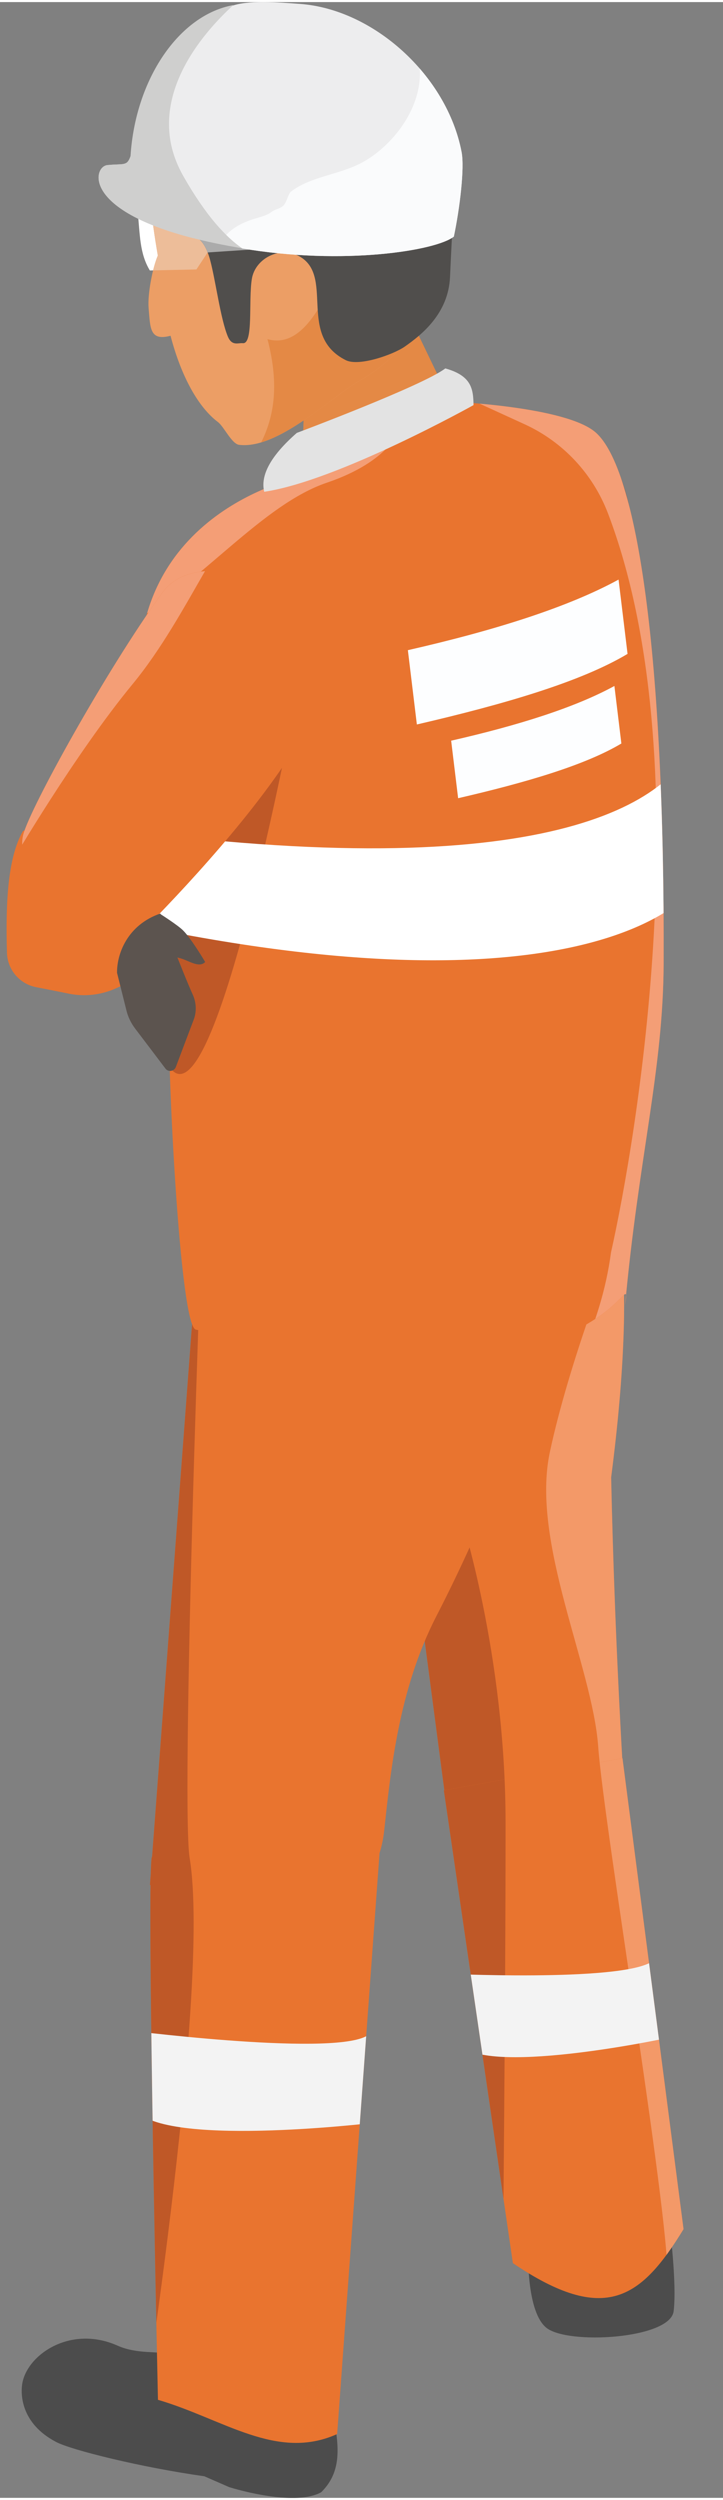 <?xml version="1.0" encoding="UTF-8"?><svg xmlns="http://www.w3.org/2000/svg" xmlns:xlink="http://www.w3.org/1999/xlink" id="workers682f25b547882" viewBox="0 0 64.31 221.7" aria-hidden="true" width="64px" height="221px">
  <rect x="0" y="0" width="64.31" height="221.7" fill="#808080" stroke="none"/>
  <defs><linearGradient class="cerosgradient" data-cerosgradient="true" id="CerosGradient_idf1f9cfa4d" gradientUnits="userSpaceOnUse" x1="50%" y1="100%" x2="50%" y2="0%"><stop offset="0%" stop-color="#d1d1d1"/><stop offset="100%" stop-color="#d1d1d1"/></linearGradient><linearGradient/>
    <style>
      .cls-1-682f25b547882{
        fill: #fff;
      }

      .cls-1-682f25b547882, .cls-2-682f25b547882, .cls-3-682f25b547882, .cls-4-682f25b547882, .cls-5-682f25b547882, .cls-6-682f25b547882, .cls-7-682f25b547882, .cls-8-682f25b547882, .cls-9-682f25b547882, .cls-10-682f25b547882, .cls-11-682f25b547882, .cls-12-682f25b547882, .cls-13-682f25b547882, .cls-14-682f25b547882, .cls-15-682f25b547882, .cls-16-682f25b547882, .cls-17-682f25b547882, .cls-18-682f25b547882, .cls-19-682f25b547882, .cls-20-682f25b547882, .cls-21-682f25b547882{
        fill-rule: evenodd;
      }

      .cls-2-682f25b547882{
        fill: #e9742f;
      }

      .cls-3-682f25b547882{
        fill: #bf5827;
      }

      .cls-4-682f25b547882{
        fill: #fafbfc;
      }

      .cls-5-682f25b547882{
        fill: #ec9e65;
      }

      .cls-6-682f25b547882{
        fill: #ededee;
      }

      .cls-7-682f25b547882{
        fill: #f3f3f3;
      }

      .cls-8-682f25b547882{
        fill: #f39968;
      }

      .cls-22-682f25b547882{
        clip-path: url(#clippath-11682f25b547882);
      }

      .cls-23-682f25b547882{
        clip-path: url(#clippath-16682f25b547882);
      }

      .cls-24-682f25b547882{
        clip-path: url(#clippath-15682f25b547882);
      }

      .cls-25-682f25b547882{
        clip-path: url(#clippath-13682f25b547882);
      }

      .cls-26-682f25b547882{
        clip-path: url(#clippath-14682f25b547882);
      }

      .cls-27-682f25b547882{
        clip-path: url(#clippath-12682f25b547882);
      }

      .cls-9-682f25b547882{
        fill: #2b3646;
      }

      .cls-28-682f25b547882{
        clip-path: url(#clippath-1682f25b547882);
      }

      .cls-29-682f25b547882{
        clip-path: url(#clippath-4682f25b547882);
      }

      .cls-30-682f25b547882{
        clip-path: url(#clippath-2682f25b547882);
      }

      .cls-31-682f25b547882{
        clip-path: url(#clippath-7682f25b547882);
      }

      .cls-32-682f25b547882{
        clip-path: url(#clippath-9682f25b547882);
      }

      .cls-33-682f25b547882{
        clip-path: url(#clippath-8682f25b547882);
      }

      .cls-34-682f25b547882{
        clip-path: url(#clippath-5682f25b547882);
      }

      .cls-10-682f25b547882{
        fill: #4c4c4c;
      }

      .cls-11-682f25b547882{
        fill: #cfcfce;
      }

      .cls-12-682f25b547882{
        fill: #ababab;
      }

      .cls-13-682f25b547882{
        fill: #504e4c;
      }

      .cls-35-682f25b547882, .cls-36-682f25b547882, .cls-37-682f25b547882, .cls-38-682f25b547882{
        clip-rule: evenodd;
        fill: none;
      }

      .cls-14-682f25b547882{
        fill: #d3d3d3;
      }

      .cls-15-682f25b547882{
        fill: #5c544f;
      }

      .cls-16-682f25b547882{
        fill: #f49e76;
      }

      .cls-17-682f25b547882{
        fill: #fdfeff;
      }

      .cls-36-682f25b547882{
        clip-path: url(#clippath-10682f25b547882);
      }

      .cls-18-682f25b547882{
        fill: #e3e3e3;
      }

      .cls-19-682f25b547882{
        fill: #e4e5e7;
      }

      .cls-20-682f25b547882{
        fill: #edbd99;
      }

      .cls-39-682f25b547882{
        clip-path: url(#clippath682f25b547882);
      }

      .cls-21-682f25b547882{
        fill: #e48945;
      }

      .cls-37-682f25b547882{
        clip-path: url(#clippath-3682f25b547882);
      }

      .cls-38-682f25b547882{
        clip-path: url(#clippath-6682f25b547882);
      }
    </style>
    <clipPath id="clippath682f25b547882">
      <path class="cls-35-682f25b547882" d="M38.97,41.79s6.14-6.38,13.52-3.14c6.78,2.98,4.55,33.16,3.19,32.58-3.92.58-11,.07-12.49-3.19-1.52-3.34-5.32-22.75-4.22-26.26h0Z"/>
    </clipPath>
    <clipPath id="clippath-1682f25b547882">
      <path class="cls-35-682f25b547882" d="M53.03,104.88c1.71-.6,3.85,6.74,1.33,26.17.15,6.92.44,15.42,1.03,25.74.73,12.6-15.69,3.38-15.69,3.38l-6.51-49.4s17.52-5.09,19.83-5.9h0Z"/>
    </clipPath>
    <clipPath id="clippath-2682f25b547882">
      <path class="cls-35-682f25b547882" d="M13.53,164.74l4.12-54.82s30.3-.84,32.71-1.26c1.7-.29-2.81,17.79-11.54,34.71-3.38,6.55-4.08,13.85-4.65,19.09-.08.72-.22,1.37-.41,1.96l-3.77,51.61c-5.36,2.42-10.13-1.34-15.94-3.04,0,0-.79-35.76-.66-45.72l-.05-.02.07-.96c.02-.64.04-1.11.07-1.36,0-.07.02-.13.05-.2h0Z"/>
    </clipPath>
    <clipPath id="clippath-3682f25b547882">
      <path class="cls-35-682f25b547882" d="M10.62,180.08s18.44,2.4,21.92.63c3.48-1.77.54,7.69.54,7.69,0,0-19.18,2.28-21.15-1.37-1.97-3.65-1.3-6.95-1.3-6.95h0Z"/>
    </clipPath>
    <clipPath id="clippath-4682f25b547882">
      <path class="cls-37-682f25b547882" d="M13.53,164.74l4.12-54.82s30.3-.84,32.71-1.26c1.7-.29-2.81,17.79-11.54,34.71-3.38,6.55-4.08,13.85-4.65,19.09-.08.72-.22,1.37-.41,1.96l-3.77,51.61c-5.36,2.42-10.13-1.34-15.94-3.04,0,0-.79-35.76-.66-45.72l-.05-.02.07-.96c.02-.64.04-1.11.07-1.36,0-.07.02-.13.05-.2h0Z"/>
    </clipPath>
    <clipPath id="clippath-5682f25b547882">
      <path class="cls-35-682f25b547882" d="M36.78,28.66l3.29,6.83s10.21.42,12.89,2.72c3.75,3.22,6.17,19.94,6.07,47.19-.04,9.49-2.23,17.2-3.43,30.37.64-5.03-1.2,10.94-38.19,2.15-1.42-.34-2.53-23.58-2.36-27.62,0,0-1.73-16.4-2.63-28.93-1.18-16.22,14.42-19.21,14.42-19.21l.24-7.25c3.53-3.22,5.44-6.21,9.71-6.25h0Z"/>
    </clipPath>
    <clipPath id="clippath-6682f25b547882">
      <path class="cls-35-682f25b547882" d="M63.4,73.92c1.47,5.77-10.75,16.26-49.84,8.36l-.26-8.43c36.94,4.44,47.55-3.23,48.84-9.37l1.26,9.43h0Z"/>
    </clipPath>
    <clipPath id="clippath-7682f25b547882">
      <path class="cls-38-682f25b547882" d="M36.78,28.66l3.29,6.83s10.21.42,12.89,2.72c3.75,3.22,6.17,19.94,6.07,47.19-.04,9.49-2.23,17.2-3.43,30.37.64-5.03-1.2,10.94-38.19,2.15-1.42-.34-2.53-23.58-2.36-27.62,0,0-1.73-16.4-2.63-28.93-1.18-16.22,14.42-19.21,14.42-19.21l.24-7.25c3.53-3.22,5.44-6.21,9.71-6.25h0Z"/>
    </clipPath>
    <clipPath id="clippath-8682f25b547882">
      <path class="cls-35-682f25b547882" d="M36.78,28.66l3.29,6.83s10.21.42,12.89,2.72c3.75,3.22,6.17,19.94,6.07,47.19-.04,9.49-2.23,17.2-3.43,30.37.64-5.03-1.2,10.94-38.19,2.15-1.42-.34-2.53-23.58-2.36-27.62,0,0-1.73-16.4-2.63-28.93-1.18-16.22,14.42-19.21,14.42-19.21l.24-7.25c3.53-3.22,5.44-6.21,9.71-6.25h0Z"/>
    </clipPath>
    <clipPath id="clippath-9682f25b547882">
      <path class="cls-35-682f25b547882" d="M55.37,156.01l5.43,41.82c-3.75,6.12-6.96,8.58-15.18,3.02l-6.14-42,15.89-2.85h0Z"/>
    </clipPath>
    <clipPath id="clippath-10682f25b547882">
      <path class="cls-35-682f25b547882" d="M39.14,175.12s15.99.79,18.84-1.05c2.85-1.84,1.02,6.85,1.02,6.85,0,0-16.28,3.45-18.24.33-1.95-3.12-1.62-6.13-1.62-6.13h0Z"/>
    </clipPath>
    <clipPath id="clippath-11682f25b547882">
      <path class="cls-36-682f25b547882" d="M55.37,156.01l5.43,41.82c-3.75,6.12-6.96,8.58-15.18,3.02l-6.14-42,15.89-2.85h0Z"/>
    </clipPath>
    <clipPath id="clippath-12682f25b547882">
      <path class="cls-35-682f25b547882" d="M14.03,22.54c-.44,1.01-.92,3.38-.81,4.66.15,1.78.1,2.93,1.95,2.44.96,3.66,2.48,6.36,4.22,7.67.53.4,1.22,1.94,1.88,2.02,3.46.43,8.25-4.3,10.75-5.72,6.11-3.46,9.45-11.29,7.45-18.67-2.01-7.38-9.28-12.2-16.23-10.76-6.95,1.44-10.64,8.36-9.59,15.86.09.65.22,1.5.39,2.48h0Z"/>
    </clipPath>
    <clipPath id="clippath-13682f25b547882">
      <path class="cls-35-682f25b547882" d="M15.96,20.42c-.84-.18-1.77-.45-2.51-.87-1.75-1.01-1.85-2.59-1.86-4.2-.04-3.73,1.93-6.45,4.85-9.31,6.04-5.92,22.79-1.65,23.66,8.24.35,3.95.12,5.64-.07,10.13-.14,3.25-2.51,5.14-4.05,6.21-.97.67-4.03,1.78-5.22,1.19-4.25-2.12-1.14-7.21-3.91-9.09-1.75-1.19-4.15-.02-4.45,1.88-.31,1.95.16,5.81-.81,5.7-.4-.04-.95.28-1.32-.58-.66-1.58-1.09-4.99-1.58-6.81-.63-2.34-1.73-2.27-2.73-2.48h0Z"/>
    </clipPath>
    <clipPath id="clippath-14682f25b547882">
      <path class="cls-35-682f25b547882" d="M21.52,21.88c9.04,1.53,17.29.2,18.85-1.05.53-2.52.96-6.07.69-7.5C39.76,6.53,33.23.62,26.65.16c-1.8-.13-4.69-.37-6.13.22-2.66,2.43-7.98,8.46-4.23,15.08,2.01,3.54,3.81,5.43,5.23,6.41h0Z"/>
    </clipPath>
    <clipPath id="clippath-15682f25b547882">
      <path class="cls-35-682f25b547882" d="M20.74.27c-4.83.88-8.7,6.59-9.13,13.41-.33.93-.59.65-2.06.8-1.35.13-2.52,4.7,10.75,7.17l1.23.22c-1.42-.99-3.22-2.87-5.23-6.41-3.76-6.62,1.79-12.76,4.45-15.19h0Z"/>
    </clipPath>
    <clipPath id="clippath-16682f25b547882">
      <path class="cls-35-682f25b547882" d="M14.37,52.55c1.73-2.4,4.64-2.12,7.59-1.91,2.95.21,5.18,2.23,6.56,4.85t0,0c5.7,6.76-18.18,29.34-18.18,29.34-3.57-2.07-9.22-7.41-8.26-10.92.66-2.41,7.26-14.37,12.29-21.35h0Z"/>
    </clipPath>
  </defs>
  <path class="cls-2-682f25b547882" d="M16.88,66.58l-14.84,7.06c-1.35,2.36-1.55,6.35-1.42,10.81.04,1.49,1.11,2.76,2.57,3.05.96.19,2.05.4,2.97.59,1.38.27,2.81.11,4.1-.46,4.42-1.97,14.73-6.58,14.73-6.58"/>
  <path class="cls-2-682f25b547882" d="M38.97,41.79s6.14-6.38,13.52-3.14c6.78,2.98,4.55,33.16,3.19,32.58-3.92.58-11,.07-12.49-3.19-1.52-3.34-5.32-22.75-4.22-26.26h0Z"/>
  <g class="cls-39-682f25b547882">
    <path class="cls-9-682f25b547882" d="M51.31,36.45c3.59,5.44,7.33,27.18,2.97,34.15l4.65,1.32,2.13-25.38-9.75-10.08h0Z"/>
  </g>
  <path class="cls-19-682f25b547882" d="M41.92,64.12s-2.72,5.22,3.82,8.33c6.54,3.11,11.12-.63,11.12-.63,0,0,.12-1.73.19-2.68.01-.15-.05-.29-.16-.39-.11-.1-.26-.14-.41-.11-.79.16-2.23.51-3.48,1.06-.77,2.11-.95,1.87-1.77.18-2.53-.1-6.09-1.39-9.32-5.76h0Z"/>
  <path class="cls-2-682f25b547882" d="M53.03,104.88c1.71-.6,3.85,6.74,1.33,26.17.15,6.92.44,15.42,1.03,25.74.73,12.6-15.69,3.38-15.69,3.38l-6.51-49.4s17.52-5.09,19.83-5.9h0Z"/>
  <g class="cls-28-682f25b547882">
    <path class="cls-8-682f25b547882" d="M54.43,111.22s-3.81,9.58-5.52,17.58c-1.71,8,3.79,19.05,4.3,26.17.5,7.12,6.73,44.04,6.12,47.63-.61,3.58,4.99-3.81,4.99-3.81,0,0-8.03-65.21-7.08-71.04.96-5.84.78-12.25.73-13.88-.05-1.63-3.54-2.65-3.54-2.65h0Z"/>
    <path class="cls-3-682f25b547882" d="M40.97,134.46s3.99,12.24,4,27.22c.01,14.98-.26,41.52-.26,41.52l-10.11-57.63,6.37-11.11h0Z"/>
  </g>
  <path class="cls-10-682f25b547882" d="M18.16,219.78c-5.61-.79-11.78-2.32-13.16-3.04-3.2-1.67-3.18-4.33-3.01-5.24.47-2.56,4.31-5.17,8.47-3.32,1.76.78,3.65.46,4.68.76,4.18,1.21,13.75,3.58,13.75,3.58,0,0,0,1.09-.12,2.48l.93-.32c.5,2.66.63,4.79-1.13,6.52-1.98,1.11-6.24.14-8.18-.45l-2.22-.97h0Z"/>
  <path class="cls-2-682f25b547882" d="M13.53,164.74l4.12-54.82s30.3-.84,32.71-1.26c1.7-.29-2.81,17.79-11.54,34.71-3.38,6.55-4.08,13.85-4.65,19.09-.08.72-.22,1.37-.41,1.96l-3.77,51.61c-5.36,2.42-10.13-1.34-15.94-3.04,0,0-.79-35.76-.66-45.72l-.05-.02.07-.96c.02-.64.04-1.11.07-1.36,0-.07.02-.13.05-.2h0Z"/>
  <g class="cls-30-682f25b547882">
    <path class="cls-3-682f25b547882" d="M18.51,96.97c-.27,1.01-2.5,62.63-1.64,67.9,1.95,11.86-4.78,53.6-4.78,53.6l-5.75-64.42,7.36-40.52c-1.13-21.59-.83-28.67,4.81-16.57h0Z"/>
    <path class="cls-7-682f25b547882" d="M10.62,180.08s18.44,2.4,21.92.63c3.48-1.77.54,7.69.54,7.69,0,0-19.18,2.28-21.15-1.37-1.97-3.65-1.3-6.95-1.3-6.95h0Z"/>
  </g>
  <g class="cls-29-682f25b547882">
    <path class="cls-14-682f25b547882" d="M20.65,178.42c2.85,1.74,4.6,4.32,5.31,7.64.37,1.71.28,3.71,1.08,5.31.83,1.66,2.18,4.03,4.37,2.66,3.6-2.24,3.62-6.58,3.32-10.39-.17-2.19-.23-4.27-1.85-5.92-1.85-1.88-4.29-2.18-6.81-2.32-1.59-.09-3.27.08-4.36,1.37"/>
  </g>
  <path class="cls-2-682f25b547882" d="M36.78,28.66l3.29,6.83s10.21.42,12.89,2.72c3.75,3.22,6.17,19.94,6.07,47.19-.04,9.49-2.23,17.2-3.43,30.37.64-5.03-1.2,10.94-38.19,2.15-1.42-.34-2.53-23.58-2.36-27.62,0,0-1.73-16.4-2.63-28.93-1.18-16.22,14.42-19.21,14.42-19.21l.24-7.25c3.53-3.22,5.44-6.21,9.71-6.25h0Z"/>
  <g class="cls-34-682f25b547882">
    <path class="cls-21-682f25b547882" d="M25.19,42.52s14.49-6.41,16.56-8.08l-1.84-6.08s-12.99,3.21-13.96,3.04c-.97-.17-.76,11.12-.76,11.12h0Z"/>
    <path class="cls-16-682f25b547882" d="M39.71,34.32s3.68,1.69,6.95,3.18c3.42,1.56,6.08,4.41,7.42,7.92,8.29,21.76,2.51,55.67.27,65.64-.89,6.68-3.95,12.24-7.46,17.58l15.93-.9.18-93.02-23.29-.4h0Z"/>
    <path class="cls-3-682f25b547882" d="M26.8,59.33s-8.04,44.32-12.14,34.46c-4.09-9.86-4.42-27.08-4.42-27.08l16.56-7.38h0Z"/>
    <path class="cls-1-682f25b547882" d="M63.4,73.92c1.47,5.77-10.75,16.26-49.84,8.36l-.26-8.43c36.94,4.44,47.55-3.23,48.84-9.37l1.26,9.43h0Z"/>
  </g>
  <g class="cls-31-682f25b547882">
    <path class="cls-6-682f25b547882" d="M26.8,59.33s-8.04,44.32-12.14,34.46c-4.09-9.86-4.17-21.32-4.17-21.32l16.31-13.13h0Z"/>
  </g>
  <g class="cls-33-682f25b547882">
    <path class="cls-16-682f25b547882" d="M0,63.66s4.52-4.18,11.29-8.21c6.76-4.03,12.1-10.84,17.79-12.76,5.69-1.93,6.51-4.82,6.51-4.82l-19.19,7.08-12.77,11.49-3.63,7.22h0Z"/>
  </g>
  <path class="cls-17-682f25b547882" d="M36.28,57.57c7.77-1.77,14.25-3.82,18.74-6.27l.8,6.6c-4.17,2.49-10.97,4.47-18.74,6.27l-.8-6.6h0Z"/>
  <path class="cls-17-682f25b547882" d="M40.13,65.61c6.02-1.37,11.04-2.96,14.52-4.86l.62,5.11c-3.23,1.93-8.5,3.47-14.52,4.86l-.62-5.11h0Z"/>
  <path class="cls-18-682f25b547882" d="M23.5,43.49c-.35-1.45.57-3.18,2.9-5.22,0,0,11.22-4.2,13.21-5.73,2.32.65,2.49,1.8,2.51,3.26,0,0-12.06,6.73-18.62,7.7h0Z"/>
  <path class="cls-10-682f25b547882" d="M59.56,197.51s.66,5.14.36,7.61c-.3,2.47-9.48,3.02-11.35,1.45-1.87-1.58-1.58-7.38-1.58-7.38l12.57-1.67h0Z"/>
  <path class="cls-2-682f25b547882" d="M55.37,156.01l5.43,41.82c-3.75,6.12-6.96,8.58-15.18,3.02l-6.14-42,15.89-2.85h0Z"/>
  <g class="cls-32-682f25b547882">
    <path class="cls-8-682f25b547882" d="M54.43,111.22s-3.81,9.58-5.52,17.58c-1.71,8,3.79,19.05,4.3,26.17.5,7.12,6.73,44.04,6.12,47.63-.61,3.58,4.99-3.81,4.99-3.81,0,0-8.03-65.21-7.08-71.04.96-5.84.78-12.25.73-13.88-.05-1.63-3.54-2.65-3.54-2.65h0Z"/>
    <path class="cls-3-682f25b547882" d="M40.97,134.46s3.99,12.24,4,27.22c.01,14.98-.26,41.52-.26,41.52l-10.11-57.63,6.37-11.11h0Z"/>
    <path class="cls-7-682f25b547882" d="M39.14,175.12s15.99.79,18.84-1.05c2.85-1.84,1.02,6.85,1.02,6.85,0,0-16.28,3.45-18.24.33-1.95-3.12-1.62-6.13-1.62-6.13h0Z"/>
  </g>
  <g class="cls-22-682f25b547882">
    <path class="cls-14-682f25b547882" d="M47.62,172.89c2.57,1.35,4.26,3.53,5.11,6.45.44,1.5.51,3.3,1.31,4.67.83,1.42,2.16,3.44,3.94,2.06,2.93-2.27,2.63-6.16,2.09-9.55-.31-1.95-.51-3.81-2.02-5.16-1.72-1.55-3.83-1.63-6.01-1.57-1.37.04-2.8.31-3.63,1.55"/>
  </g>
  <path class="cls-1-682f25b547882" d="M24.51,21.84l-6.04.4-1,1.51-4.14.09c-.93-1.53-.87-3.21-1.09-5.27l11.62.23,2.7,2.41-2.04.64h0Z"/>
  <path class="cls-5-682f25b547882" d="M14.03,22.54c-.44,1.01-.92,3.38-.81,4.66.15,1.78.1,2.93,1.95,2.44.96,3.66,2.48,6.36,4.22,7.67.53.4,1.22,1.94,1.88,2.02,3.46.43,8.25-4.3,10.75-5.72,6.11-3.46,9.45-11.29,7.45-18.67-2.01-7.38-9.28-12.2-16.23-10.76-6.95,1.44-10.64,8.36-9.59,15.86.09.65.22,1.5.39,2.48h0Z"/>
  <g class="cls-27-682f25b547882">
    <path class="cls-5-682f25b547882" d="M15.94,5.45s9.71,22.77,8.61,32.09c0,0,13.41-4.68,14.37-11.33.95-6.64,3.75-12.17-.78-18.71-4.53-6.54-22.19-2.06-22.19-2.06h0Z"/>
    <path class="cls-21-682f25b547882" d="M29.13,25.77c-1.45,2.9-3.12,4.8-5.34,4.17,1.11,4.22.55,7.14-.73,9.5l15.23-7.24-4.85-3.75-4.3-2.68h0Z"/>
    <path class="cls-20-682f25b547882" d="M24.51,21.84l-6.04.4-1,1.51-4.14.09c-.93-1.53-.87-3.21-1.09-5.27l11.62.23,2.7,2.41-2.04.64h0Z"/>
  </g>
  <path class="cls-13-682f25b547882" d="M15.96,20.42c-.84-.18-1.77-.45-2.51-.87-1.75-1.01-1.85-2.59-1.86-4.2-.04-3.73,1.93-6.45,4.85-9.31,6.04-5.92,22.79-1.65,23.66,8.24.35,3.95.12,5.64-.07,10.13-.14,3.25-2.51,5.14-4.05,6.21-.97.67-4.03,1.78-5.22,1.19-4.25-2.12-1.14-7.21-3.91-9.09-1.75-1.19-4.15-.02-4.45,1.88-.31,1.95.16,5.81-.81,5.7-.4-.04-.95.28-1.32-.58-.66-1.58-1.09-4.99-1.58-6.81-.63-2.34-1.73-2.27-2.73-2.48h0Z"/>
  <g class="cls-25-682f25b547882">
    <path class="cls-12-682f25b547882" d="M24.51,21.84l-6.04.4-1,1.51-4.14.09c-.93-1.53-.87-3.21-1.09-5.27l11.62.23,2.7,2.41-2.04.64h0Z"/>
  </g>
  <path class="cls-6-682f25b547882" d="M21.52,21.88c9.04,1.53,17.29.2,18.85-1.05.53-2.52.96-6.07.69-7.5C39.76,6.53,33.23.62,26.65.16c-1.8-.13-4.69-.37-6.13.22-2.66,2.43-7.98,8.46-4.23,15.08,2.01,3.54,3.81,5.43,5.23,6.41h0Z"/>
  <g class="cls-26-682f25b547882">
    <path class="cls-4-682f25b547882" d="M36.54,2.6c.32,1.31.71,1.89.8,3.37.21,3.74-2.8,7.17-5.44,8.44-1.99.96-4.29,1.12-6,2.41-.3.23-.39,1.04-.75,1.31-.38.29-.65.24-1.07.56-.4.3-1.17.46-1.64.62-2.29.77-2.82,1.88-3.6,3.46-.22.44-.64,1.18-.53,1.77.37,2.01,5.88,3.85,7.26,3.72,1.53-.15,2.99-.73,4.52-.92,2.34-.3,4.7-.35,7.04-.71,1.87-.28,4.55.14,6.01-1.42,2.09-2.24,4.13-9.79,3.49-12.68-.32-1.42-3.89-7.2-2.83-7.05"/>
  </g>
  <path class="cls-11-682f25b547882" d="M20.74.27c-4.83.88-8.7,6.59-9.13,13.41-.33.93-.59.65-2.06.8-1.35.13-2.52,4.7,10.75,7.17l1.23.22c-1.42-.99-3.22-2.87-5.23-6.41-3.76-6.62,1.79-12.76,4.45-15.19h0Z"/>
  <g class="cls-24-682f25b547882">
    <path class="cls-11-682f25b547882" d="M11.46,13.5c-1.31,1.88,2.7,4.75,6.8,8.39l-14.61-.72L.93,13.03l10.53.46h0Z"/>
  </g>
  <path class="cls-2-682f25b547882" d="M14.37,52.55c1.73-2.4,4.64-2.12,7.59-1.91,2.95.21,5.18,2.23,6.56,4.85t0,0c5.7,6.76-18.18,29.34-18.18,29.34-3.57-2.07-9.22-7.41-8.26-10.92.66-2.41,7.26-14.37,12.29-21.35h0Z"/>
  <g class="cls-23-682f25b547882">
    <path class="cls-16-682f25b547882" d="M1.05,76.39s5.57-9.53,10.74-15.8c5.17-6.27,7.99-14.74,12.85-18.59,4.86-3.85,4.65-6.95,4.65-6.95l-16.19,13.55-10.07,18.34-1.99,9.45h0Z"/>
  </g>
  <path class="cls-15-682f25b547882" d="M14.27,80.97s1.97,5.2,2.88,7.21c.32.71.35,1.52.07,2.24-.46,1.2-1.16,3.07-1.58,4.18-.07.18-.23.31-.43.34-.19.03-.39-.05-.5-.21-.73-.97-1.98-2.61-2.7-3.56-.36-.48-.63-1.03-.77-1.62-.31-1.23-.83-3.32-.83-3.32-.02-1.66.9-4.25,3.86-5.27h0Z"/>
  <path class="cls-15-682f25b547882" d="M14.28,81.02s1.56.99,2.01,1.45c.76.76,1.96,2.8,1.96,2.8,0,0,0,0,0,0-.55.57-1.47-.14-2.24-.34-.68-.18-1.39-.37-1.39-.37l-1.05,1.32"/>
</svg>